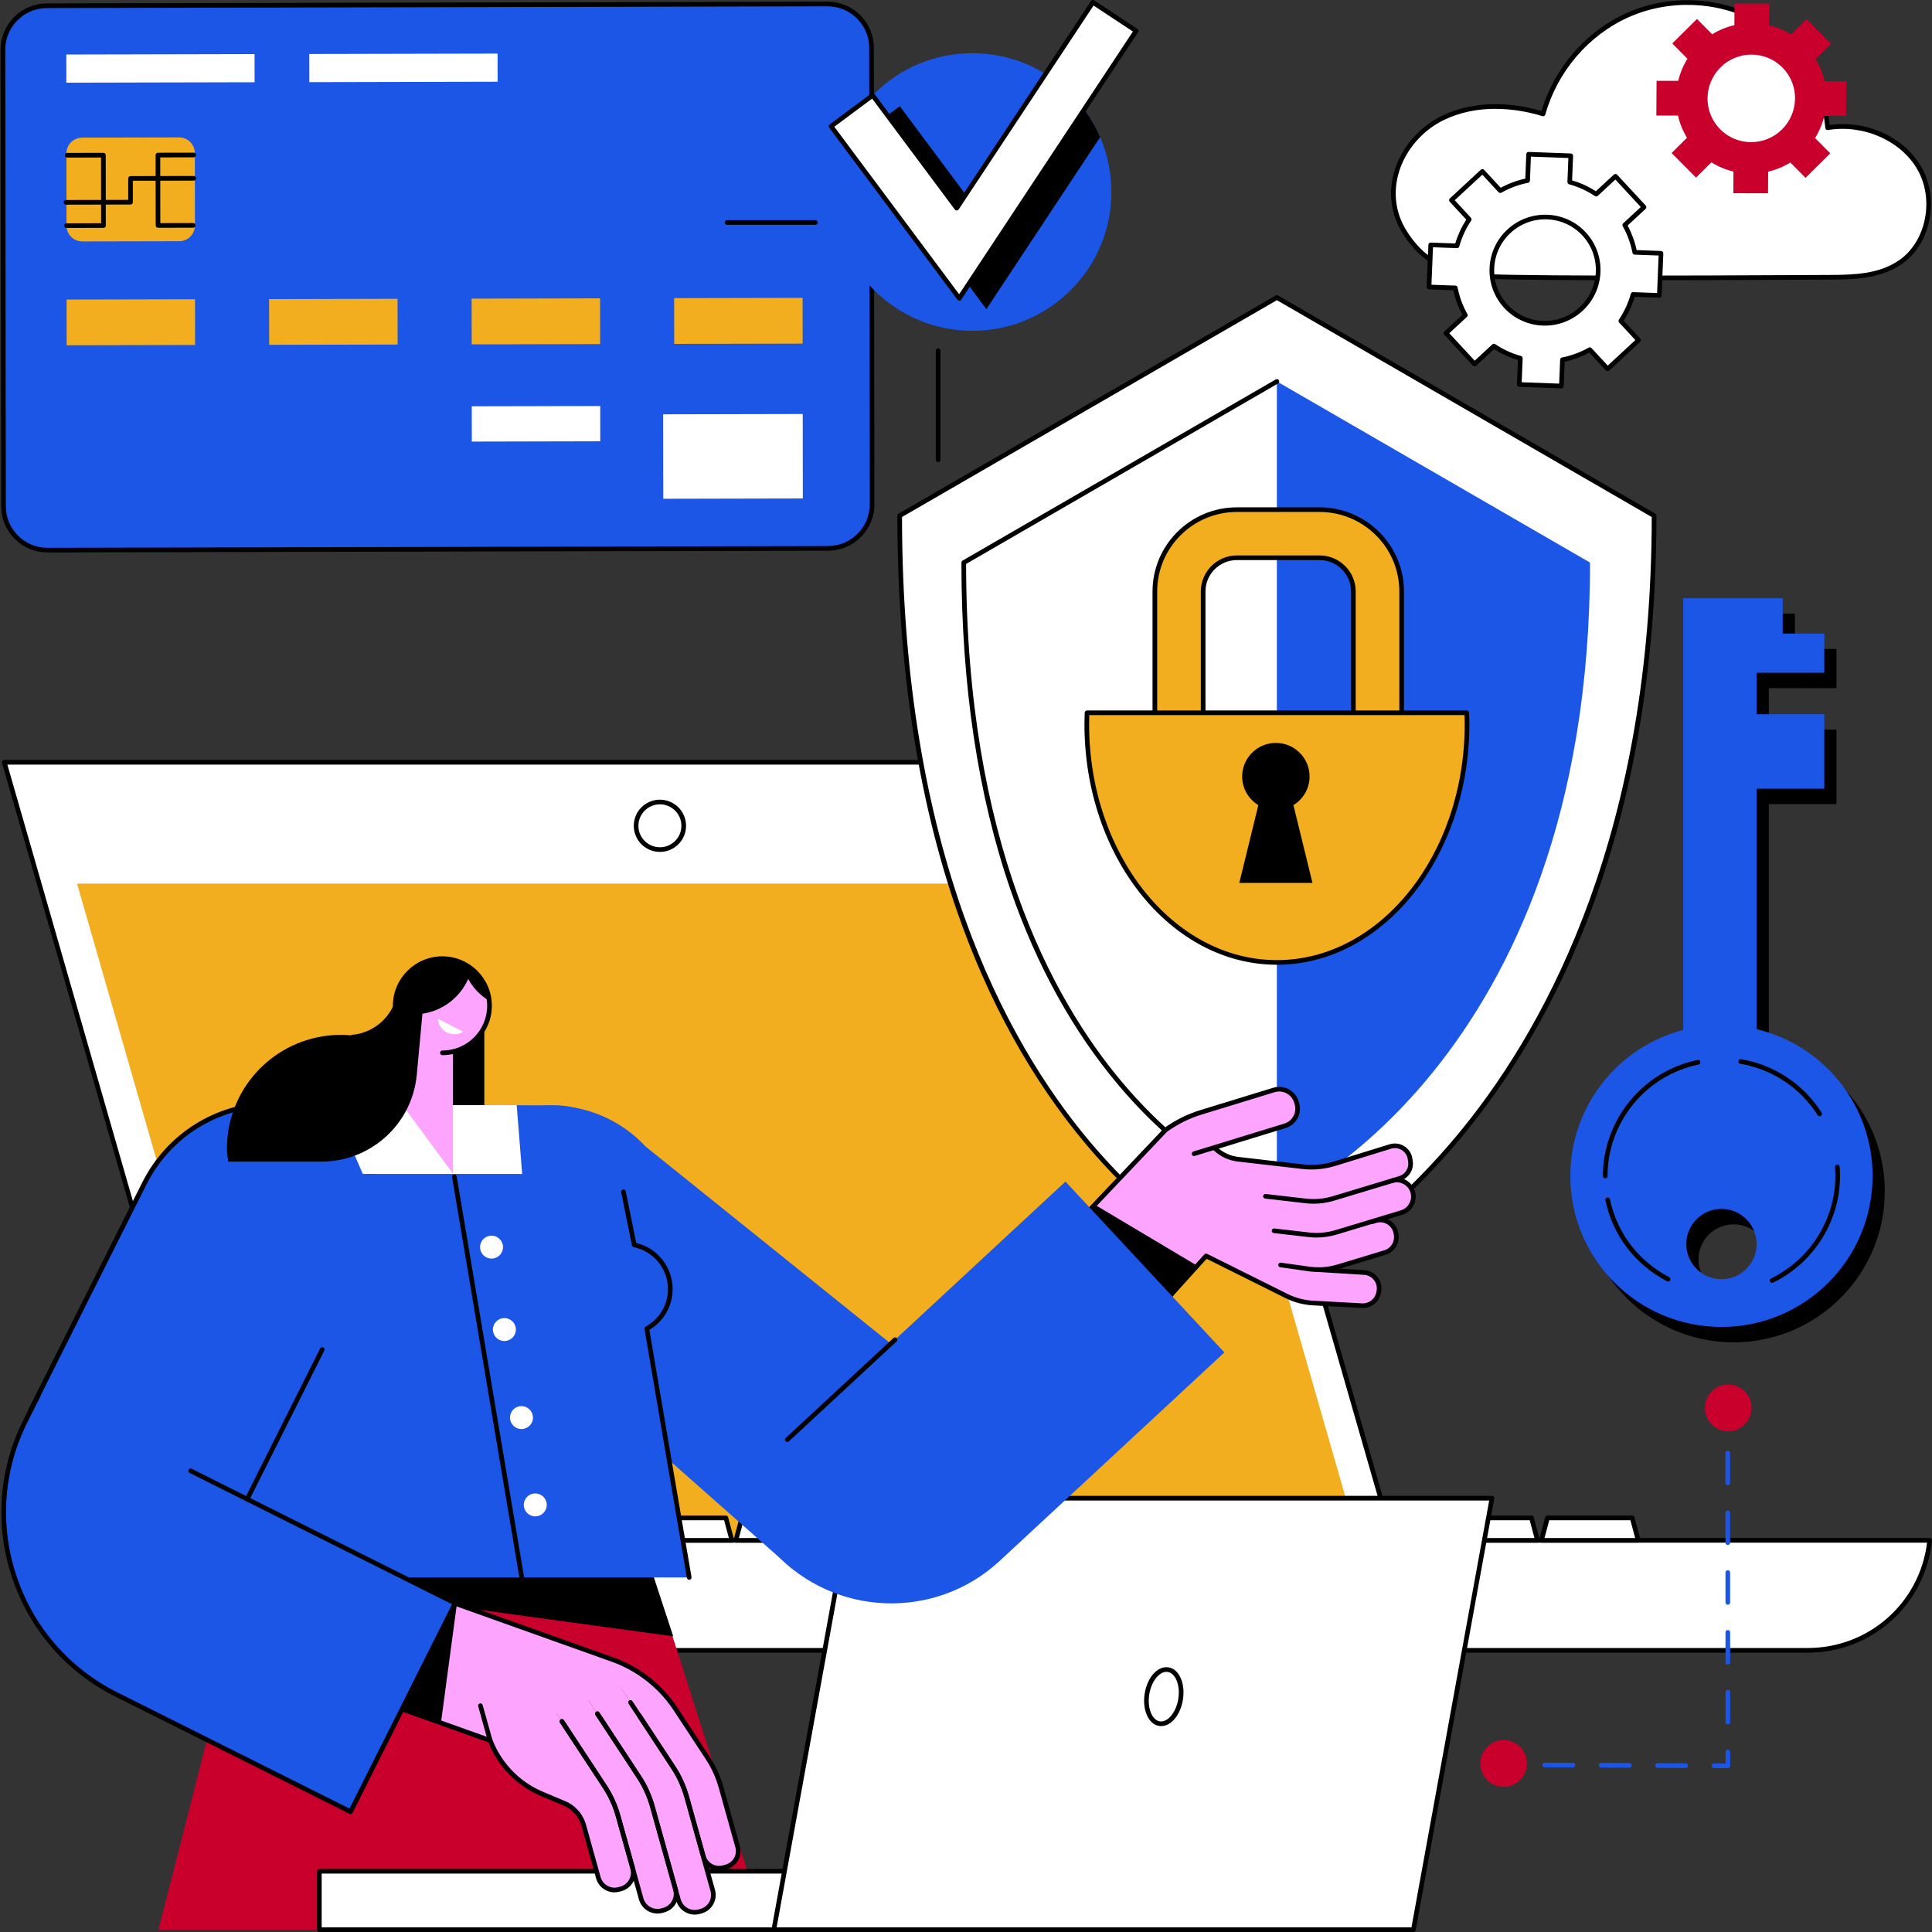 <svg xmlns="http://www.w3.org/2000/svg" id="_02" data-name="02" viewBox="0 0 1000 1000"><rect x="0" y="0" width="1000" height="1000" fill="#333333" stroke="none"/><defs><style>      .cls-1 {        fill: #c9002c;      }      .cls-2 {        fill: #fff;      }      .cls-3 {        fill: #955b50;      }      .cls-4 {        fill: #f2ae1f;      }      .cls-5 {        fill: #fda4ff;      }      .cls-6 {        fill: #1c56e6;      }    </style></defs><path class="cls-2" d="M118.04,797.28h602.87l-115.82-402.72H2.22l115.82,402.72"></path><path d="M118.95,796.08h600.36l-115.14-400.31H3.81l115.14,400.31ZM720.91,798.48H118.04c-.54,0-1.01-.36-1.15-.87L1.06,394.9c-.1-.37-.03-.75.2-1.06.22-.3.58-.47.96-.47h602.87c.54,0,1.01.36,1.16.86l115.82,402.72c.1.36.03.75-.2,1.06-.22.3-.58.48-.96.48"></path><path class="cls-4" d="M137.34,796.21h565.21l-97.46-338.88H39.88l97.47,338.88"></path><path class="cls-2" d="M998.79,797.28H137.17c3.29,32.33,30.55,56.93,63.09,56.93h735.46c32.53,0,59.8-24.59,63.09-56.93"></path><path d="M138.51,798.48c3.83,31.18,30.14,54.52,61.74,54.52h735.45c31.6,0,57.91-23.34,61.74-54.52H138.51ZM935.7,855.41H200.25c-33.28,0-60.92-24.94-64.29-58.01-.03-.34.08-.68.31-.93.23-.25.55-.39.89-.39h861.63c.33,0,.66.14.88.39.24.25.34.59.32.93-3.37,33.07-31.01,58.01-64.29,58.01"></path><path class="cls-2" d="M329.24,427.43c0,6.8,5.52,12.31,12.33,12.31s12.33-5.51,12.33-12.31-5.52-12.31-12.33-12.31-12.33,5.51-12.33,12.31"></path><path d="M341.57,416.32c-6.14,0-11.13,4.98-11.13,11.11s4.99,11.11,11.13,11.11,11.12-4.98,11.12-11.11-4.99-11.11-11.12-11.11ZM341.57,440.95c-7.46,0-13.53-6.06-13.53-13.52s6.07-13.52,13.53-13.52,13.53,6.06,13.53,13.52-6.07,13.52-13.53,13.52"></path><path class="cls-2" d="M224.51,797.28h50.07l-3.11-11.62h-43.86l-3.1,11.62"></path><path d="M226.08,796.08h46.94l-2.46-9.21h-42.01l-2.46,9.21ZM274.59,798.48h-50.07c-.38,0-.73-.17-.95-.47-.23-.3-.31-.68-.21-1.04l3.11-11.62c.14-.53.62-.9,1.16-.9h43.86c.54,0,1.02.37,1.16.9l3.11,11.62c.1.36.02.74-.21,1.04-.23.3-.58.47-.95.47"></path><path class="cls-2" d="M276.63,797.28h50.07l-3.11-11.62h-43.86l-3.11,11.62"></path><path d="M278.2,796.08h46.94l-2.46-9.21h-42.02l-2.46,9.21ZM326.71,798.48h-50.07c-.37,0-.73-.17-.95-.47-.23-.3-.31-.68-.21-1.04l3.11-11.62c.14-.53.62-.9,1.16-.9h43.86c.55,0,1.02.37,1.16.9l3.11,11.62c.09.36.02.74-.21,1.04-.23.3-.58.47-.95.47"></path><path class="cls-2" d="M328.76,797.28h50.07l-3.11-11.62h-43.86l-3.1,11.62"></path><path d="M330.32,796.08h46.94l-2.46-9.21h-42.02l-2.46,9.21ZM378.83,798.48h-50.07c-.37,0-.73-.17-.96-.47-.23-.3-.3-.68-.21-1.04l3.11-11.62c.14-.53.62-.9,1.16-.9h43.86c.55,0,1.02.37,1.16.9l3.1,11.62c.1.36.02.74-.21,1.04-.23.3-.58.47-.96.47"></path><path class="cls-2" d="M380.88,797.28h50.07l-3.11-11.62h-43.86l-3.11,11.62"></path><path d="M382.44,796.08h46.94l-2.46-9.21h-42.01l-2.47,9.21ZM430.95,798.48h-50.07c-.37,0-.73-.17-.95-.47-.23-.3-.31-.68-.21-1.04l3.11-11.62c.14-.53.62-.9,1.16-.9h43.86c.55,0,1.02.37,1.16.9l3.1,11.62c.1.36.02.74-.21,1.04-.22.3-.58.47-.95.47"></path><path class="cls-2" d="M433,797.28h50.07l-3.11-11.62h-43.86l-3.11,11.62"></path><path d="M434.56,796.08h46.95l-2.46-9.21h-42.02l-2.46,9.21ZM483.07,798.48h-50.07c-.37,0-.72-.17-.96-.47-.22-.3-.3-.68-.21-1.04l3.1-11.62c.14-.53.62-.9,1.16-.9h43.86c.55,0,1.02.37,1.16.9l3.1,11.62c.1.36.02.74-.21,1.04-.23.3-.58.47-.96.47"></path><path class="cls-2" d="M485.12,797.28h50.08l-3.11-11.62h-43.86l-3.11,11.62"></path><path d="M486.69,796.08h46.94l-2.46-9.21h-42.01l-2.46,9.21ZM535.2,798.48h-50.08c-.37,0-.73-.17-.95-.47-.23-.3-.31-.68-.21-1.04l3.1-11.62c.14-.53.62-.9,1.16-.9h43.86c.55,0,1.02.37,1.16.9l3.11,11.62c.1.36.02.74-.21,1.04-.22.3-.58.47-.95.47"></path><path class="cls-2" d="M537.25,797.28h50.07l-3.1-11.62h-43.86l-3.1,11.62"></path><path d="M538.81,796.08h46.94l-2.46-9.21h-42.02l-2.47,9.21ZM587.31,798.48h-50.07c-.38,0-.73-.17-.96-.47-.23-.3-.31-.68-.21-1.04l3.1-11.62c.14-.53.62-.9,1.16-.9h43.86c.54,0,1.02.37,1.16.9l3.1,11.62c.09.36.02.74-.21,1.04-.23.3-.58.47-.96.47"></path><path class="cls-2" d="M589.36,797.28h50.07l-3.11-11.62h-43.87l-3.1,11.62"></path><path d="M590.93,796.08h46.94l-2.46-9.21h-42.01l-2.47,9.21ZM639.44,798.48h-50.07c-.37,0-.73-.17-.95-.47-.23-.3-.31-.68-.21-1.04l3.1-11.62c.14-.53.62-.9,1.16-.9h43.87c.55,0,1.02.37,1.16.9l3.1,11.62c.1.36.02.74-.21,1.04-.22.3-.58.47-.95.47"></path><path class="cls-2" d="M641.49,797.28h50.07l-3.1-11.62h-43.87l-3.1,11.62"></path><path d="M643.05,796.08h46.94l-2.46-9.21h-42.02l-2.47,9.21ZM691.56,798.48h-50.07c-.38,0-.73-.17-.96-.47-.23-.3-.31-.68-.21-1.04l3.1-11.62c.14-.53.62-.9,1.16-.9h43.87c.54,0,1.02.37,1.16.9l3.11,11.62c.09.36.02.74-.21,1.04-.23.3-.59.47-.96.47"></path><path class="cls-2" d="M693.6,797.28h50.08l-3.11-11.62h-43.87l-3.1,11.62"></path><path d="M695.17,796.08h46.95l-2.47-9.22h-42.02l-2.46,9.22ZM743.68,798.48h-50.07c-.38,0-.73-.17-.95-.47-.23-.3-.31-.68-.21-1.04l3.11-11.62c.14-.53.62-.89,1.16-.89h43.86c.55,0,1.02.36,1.16.89l3.11,11.62c.1.36.02.74-.21,1.04-.22.3-.58.47-.95.47"></path><path class="cls-2" d="M745.73,797.28h50.07l-3.1-11.62h-43.87l-3.1,11.62"></path><path d="M747.29,796.08h46.94l-2.46-9.21h-42.02l-2.47,9.21ZM795.8,798.48h-50.08c-.37,0-.72-.17-.95-.47-.23-.3-.31-.68-.21-1.04l3.1-11.62c.14-.53.62-.9,1.16-.9h43.87c.54,0,1.02.37,1.15.9l3.11,11.62c.09.36.01.74-.21,1.04-.23.3-.58.47-.96.47"></path><path class="cls-2" d="M797.85,797.28h50.07l-3.11-11.62h-43.86l-3.1,11.62"></path><path d="M799.42,796.08h46.94l-2.46-9.21h-42.02l-2.46,9.21ZM847.93,798.48h-50.08c-.37,0-.73-.17-.95-.47-.23-.3-.31-.68-.21-1.04l3.11-11.62c.14-.53.61-.9,1.16-.9h43.87c.55,0,1.02.37,1.16.9l3.1,11.62c.1.36.02.74-.2,1.04-.24.3-.58.47-.95.47"></path><path class="cls-2" d="M465.68,266.91c0,334.54,195.24,398.91,195.24,398.91,0,0,195.24-84.71,195.24-398.91l-195.24-112.94-195.24,112.94"></path><path d="M466.88,267.61c.14,171.92,52.93,270.7,97.22,323.31,45.62,54.18,91.8,71.83,96.76,73.61,4.89-2.25,51.15-24.57,96.83-81.21,44.3-54.92,97.11-154.24,97.25-315.71l-194.03-112.24-194.04,112.24ZM660.92,667.02c-.13,0-.26-.02-.38-.06-.49-.16-49.7-16.86-98.16-74.36-28.44-33.74-51.1-74.72-67.33-121.83-20.29-58.83-30.57-127.41-30.57-203.85,0-.43.23-.83.6-1.04l195.24-112.94c.37-.21.83-.21,1.2,0l195.24,112.94c.37.22.6.61.6,1.04,0,71.8-10.29,137.51-30.57,195.28-16.24,46.25-38.89,87.55-67.32,122.75-48.44,59.99-97.58,81.76-98.07,81.98-.15.07-.32.1-.48.1"></path><path class="cls-6" d="M660.91,622.36s162.09-70.33,162.09-331.17l-162.09-93.76v424.93"></path><path d="M660.92,623.57c-.13,0-.26-.02-.38-.06-.41-.14-41.31-14.03-81.59-61.8-23.62-28.03-42.44-62.08-55.93-101.2-16.85-48.86-25.39-105.83-25.39-169.31,0-.43.23-.83.6-1.04l162.09-93.76c.57-.33,1.31-.13,1.64.44.33.57.14,1.31-.44,1.64l-161.47,93.41c.13,142.68,43.97,224.62,80.76,268.26,39.83,47.27,80.09,60.93,80.49,61.07.64.21.98.89.76,1.52-.16.5-.63.83-1.14.83"></path><path class="cls-4" d="M700.51,306.12c0-9.61-7.85-17.43-17.49-17.43h-42.78c-9.65,0-17.49,7.82-17.49,17.43v86.03h77.76v-86.03ZM597.76,404.59v-98.48c0-23.34,19.06-42.33,42.48-42.33h42.78c23.42,0,42.47,18.99,42.47,42.33v98.48c0,6.88-5.59,12.45-12.49,12.45h-102.75c-6.9,0-12.5-5.57-12.5-12.45"></path><path d="M623.95,390.94h75.35v-84.82c0-8.94-7.31-16.23-16.28-16.23h-42.78c-8.98,0-16.29,7.28-16.29,16.23v84.82ZM700.51,393.35h-77.76c-.67,0-1.2-.54-1.2-1.2v-86.03c0-10.27,8.38-18.63,18.69-18.63h42.78c10.3,0,18.69,8.36,18.69,18.63v86.03c0,.66-.54,1.2-1.2,1.2ZM640.24,264.99c-22.76,0-41.28,18.45-41.28,41.13v98.47c0,6.21,5.06,11.25,11.29,11.25h102.75c6.22,0,11.29-5.05,11.29-11.25v-98.47c0-22.68-18.51-41.13-41.26-41.13h-42.78ZM713,418.25h-102.75c-7.55,0-13.7-6.13-13.7-13.66v-98.47c0-24.01,19.6-43.53,43.68-43.53h42.78c24.08,0,43.68,19.53,43.68,43.53v98.47c0,7.53-6.15,13.66-13.7,13.66"></path><path class="cls-4" d="M759.21,368.93c.07,1.96.12,3.92.12,5.9,0,68.11-44.06,123.32-98.41,123.32s-98.4-55.21-98.4-123.32c0-1.98.04-3.94.11-5.9h196.58"></path><path d="M563.8,370.14c-.06,1.67-.08,3.21-.08,4.69,0,67.34,43.61,122.12,97.2,122.12s97.21-54.78,97.21-122.12c0-1.49-.03-3.04-.09-4.69h-194.25ZM660.92,499.35c-54.92,0-99.61-55.86-99.61-124.52,0-1.85.05-3.79.12-5.94.02-.64.56-1.16,1.2-1.16h196.58c.64,0,1.18.51,1.2,1.16.08,2.14.12,4.08.12,5.94,0,68.66-44.68,124.52-99.61,124.52"></path><path d="M641.46,456.99l9.86-40.26c-5.01-3.05-8.37-8.54-8.37-14.82,0-9.6,7.81-17.38,17.44-17.38s17.44,7.78,17.44,17.38c0,6.28-3.36,11.77-8.36,14.82l9.86,40.26h-37.87"></path><path class="cls-6" d="M428.62,283.82l-403.99.9c-12.59.03-22.8-10.14-22.82-22.71L1.52,25.79c-.02-12.57,10.17-22.79,22.76-22.81l403.99-.91c12.59-.03,22.8,10.14,22.82,22.72l.29,236.23c.02,12.58-10.17,22.79-22.76,22.82"></path><path d="M428.65,282.62v1.2-1.2c11.89-.03,21.55-9.71,21.53-21.58l-.29-236.29c-.01-5.74-2.26-11.14-6.32-15.2-4.07-4.05-9.47-6.28-15.22-6.28h-.05L24.25,4.18c-11.89.02-21.55,9.7-21.53,21.58l.29,236.29c0,5.75,2.25,11.14,6.32,15.2,4.07,4.05,9.47,6.29,15.21,6.29h.05l404.05-.9ZM24.55,285.93c-6.39,0-12.39-2.48-16.91-6.98-4.53-4.51-7.02-10.51-7.03-16.9L.31,25.76C.3,12.56,11.03,1.79,24.25,1.77l404.05-.91h.05c6.39,0,12.39,2.48,16.91,6.99,4.53,4.51,7.03,10.52,7.03,16.9l.29,236.3c.02,13.2-10.72,23.96-23.93,23.99l-404.06.9h-.05"></path><path class="cls-4" d="M92.77,124.85l-50.18.11c-4.5.01-8.15-3.62-8.16-8.12l-.05-37.44c0-4.5,3.64-8.15,8.14-8.16l50.18-.12c4.5,0,8.15,3.63,8.16,8.13l.04,37.44c0,4.5-3.64,8.15-8.14,8.16"></path><path d="M34.42,117.99c-.66,0-1.2-.53-1.2-1.2,0-.66.54-1.2,1.2-1.2l17.92-.04-.04-34.02-17.52.03h0c-.66,0-1.2-.54-1.2-1.2s.54-1.21,1.2-1.21l18.73-.04h0c.32,0,.62.12.85.35.23.22.36.53.36.85l.04,36.43c0,.67-.54,1.2-1.2,1.2l-19.13.04h0"></path><path d="M81.78,117.88c-.32,0-.62-.12-.85-.34-.22-.23-.35-.54-.35-.85l-.04-36.43c0-.66.54-1.2,1.2-1.2l18.5-.04c.67,0,1.2.54,1.2,1.2,0,.66-.54,1.21-1.2,1.21l-17.3.04.04,34.02,17.02-.04h0c.66,0,1.2.54,1.2,1.2,0,.66-.54,1.21-1.2,1.21l-18.23.04h0"></path><path d="M34.14,105.92c-.66,0-1.2-.54-1.2-1.2s.54-1.2,1.2-1.2l32.23-.07v-11.09c-.01-.66.52-1.21,1.19-1.21l32.74-.07h0c.66,0,1.2.54,1.2,1.2s-.54,1.21-1.2,1.21l-31.54.07v11.1c.01.66-.52,1.2-1.19,1.2l-33.43.08h0"></path><path class="cls-2" d="M131.78,42.57l-97.44.22-.02-14.57,97.44-.22.02,14.57"></path><path class="cls-2" d="M257.56,42.3l-97.44.22-.02-14.57,97.44-.22.02,14.57"></path><path class="cls-4" d="M100.98,178.57l-66.48.14-.03-23.67,66.48-.15.03,23.68"></path><path class="cls-4" d="M205.8,178.33l-66.48.15-.03-23.67,66.48-.15.03,23.68"></path><path class="cls-4" d="M310.62,178.1l-66.48.15-.03-23.68,66.48-.15.03,23.68"></path><path class="cls-2" d="M310.69,228.41l-66.48.15-.02-18.26,66.48-.15.02,18.26"></path><path class="cls-4" d="M415.45,177.85l-66.48.15-.03-23.68,66.48-.15.03,23.68"></path><path class="cls-2" d="M415.54,258l-72.22.16-.06-43.71,72.23-.16.05,43.71"></path><path class="cls-6" d="M575.25,99.38c0,39.68-32.21,71.84-71.93,71.84s-71.94-32.16-71.94-71.84,32.2-71.85,71.94-71.85,71.93,32.16,71.93,71.85"></path><path d="M444.19,70.97l66.35,89.03,58.88-89c-3.87-8.99-9.53-17.01-16.51-23.66l-43.67,66.02-43.52-58.4-21.52,16"></path><path class="cls-2" d="M496.5,154.4l-66.35-89.03,21.52-16,43.52,58.4L565.68,1.21l22.38,14.77-91.56,138.42"></path><path d="M431.84,65.61l64.61,86.69,89.95-135.99-20.38-13.44-69.82,105.55c-.22.33-.58.53-.97.54-.39,0-.76-.17-1-.48l-42.81-57.44-19.59,14.57ZM496.51,155.59c-.38,0-.74-.17-.96-.48l-66.36-89.03c-.19-.26-.27-.58-.22-.89.04-.32.21-.6.47-.79l21.52-16c.54-.4,1.28-.29,1.68.25l42.51,57.03L564.68.54c.37-.55,1.12-.71,1.67-.34l22.38,14.77c.27.17.45.45.52.76.06.31,0,.64-.17.91l-91.56,138.42c-.22.33-.58.53-.97.54h-.03"></path><path d="M422.09,116.35h-45.75c-.67,0-1.2-.54-1.2-1.21s.54-1.2,1.2-1.2h45.75c.66,0,1.2.54,1.2,1.2s-.54,1.21-1.2,1.21"></path><path d="M485.58,239.23c-.67,0-1.21-.54-1.21-1.21v-56.5c0-.67.54-1.2,1.21-1.2s1.2.53,1.2,1.2v56.5c0,.67-.53,1.21-1.2,1.21"></path><path d="M897.32,670.08c-10.06,0-18.2-8.14-18.2-18.18s8.15-18.18,18.2-18.18,18.21,8.14,18.21,18.18-8.15,18.18-18.21,18.18ZM915.53,540.68v-124.47h35.03v-38.56h-35.03v-21.47h35.03v-20.29h-21.53v-18.28h-51.5v223.44c-33.62,8.76-58.43,39.28-58.43,75.6,0,43.16,35.03,78.13,78.23,78.13s78.23-34.98,78.23-78.13c0-36.89-25.6-67.79-60.03-75.98"></path><path d="M869.71,670.09c-15.82-8.18-27.55-23.16-31.29-41.08l31.29,41.08"></path><path d="M957.3,612.02c.11,1.54.17,3.1.17,4.67,0,23.8-13.86,44.37-33.95,54.1l33.77-58.77"></path><path d="M907.28,557.42c17.19,2.86,31.9,12.99,40.88,27.12l-40.88-27.12"></path><path d="M837.15,616.69c0-29.03,20.63-53.26,48.04-58.86l-48.04,58.86"></path><path class="cls-6" d="M891.02,662.1c-10.06,0-18.2-8.14-18.2-18.18s8.14-18.19,18.2-18.19,18.2,8.14,18.2,18.19-8.15,18.18-18.2,18.18ZM909.22,532.7v-124.47h35.03v-38.56h-35.03v-21.47h35.03v-20.28h-21.53v-18.27h-51.49v223.44c-33.62,8.76-58.43,39.28-58.43,75.6,0,43.15,35.02,78.13,78.22,78.13s78.23-34.98,78.23-78.13c0-36.89-25.6-67.79-60.02-75.98"></path><path d="M863.42,663.3c-.19,0-.37-.04-.55-.14-16.5-8.53-28.13-23.8-31.91-41.89-.14-.65.28-1.29.93-1.43.66-.14,1.29.28,1.42.94,3.63,17.38,14.81,32.06,30.66,40.25.59.31.82,1.03.51,1.62-.21.42-.63.66-1.07.66"></path><path d="M917.23,664c-.45,0-.87-.25-1.09-.68-.28-.6-.03-1.31.56-1.61,20.22-9.78,33.28-30.6,33.28-53.02,0-1.53-.06-3.07-.17-4.58-.06-.66.44-1.24,1.1-1.29.68-.06,1.24.44,1.3,1.11.12,1.57.18,3.17.18,4.76,0,23.34-13.59,45-34.63,55.19-.17.08-.35.12-.52.12"></path><path d="M941.85,577.76c-.39,0-.78-.2-1.02-.56-8.98-14.15-23.58-23.84-40.05-26.58-.66-.11-1.1-.73-.99-1.39.1-.66.73-1.11,1.38-.99,17.14,2.85,32.34,12.93,41.7,27.67.35.56.19,1.31-.37,1.66-.2.13-.42.19-.65.19"></path><path d="M830.86,609.9c-.66,0-1.2-.54-1.2-1.2,0-28.99,20.6-54.24,48.99-60.04.65-.13,1.29.28,1.42.94.14.65-.28,1.28-.93,1.42-27.28,5.58-47.08,29.84-47.08,57.69,0,.67-.54,1.2-1.21,1.2"></path><path class="cls-1" d="M82,998.8h314.59l-60.14-188.32h-206.34l-48.11,188.32"></path><path d="M348.47,846.97l-12.02-36.49H82l266.48,36.49Z"></path><path class="cls-3" d="M724.49,609.93l-34.37,10.38c-4.62,1.4-9.48,1.83-14.27,1.28l-47.41-5.45,2.01-17.33,43.59,5.03c5.7.66,11.49.13,16.97-1.57l28.63-8.86c4.64-1.43,9.46,1.58,10.2,6.37l.21,1.35c.6,3.91-1.76,7.66-5.55,8.81"></path><path class="cls-3" d="M725.43,627.61l-33.82,10.22c-4.62,1.39-9.47,1.83-14.26,1.28l-34.12-3.69-11.29-19.09,44.78,5.17c4.92.57,9.9.1,14.63-1.36l29.03-8.98c5.03-1.56,10.26,1.72,11.06,6.9.66,4.24-1.91,8.31-6.02,9.55"></path><path class="cls-3" d="M722.65,639.16c.62,4.05-1.83,7.95-5.76,9.13l-24.27,7.36c-4.62,1.39-9.47,1.83-14.27,1.28l-47.42-5.45,2.01-17.33,44.79,5.17c4.91.56,9.9.1,14.62-1.36l19.57-6.12c4.81-1.51,9.84,1.62,10.61,6.6l.11.72"></path><path class="cls-3" d="M713.56,669.18c-.8,4.02-4.43,6.84-8.53,6.62l-25.33-1.36c-4.81-.26-9.53-1.51-13.84-3.66l-42.71-21.28,7.81-15.61,40.33,20.12c4.43,2.21,9.27,3.47,14.22,3.71l20.47.91c5.04.22,8.71,4.88,7.73,9.83l-.14.72"></path><path class="cls-5" d="M691.35,620.13c-2.43.75-4.92,1.23-7.44,1.45,2.09-.24,4.17-.66,6.2-1.27l27.36-8.26-26.13,8.08ZM719.64,593.4l-28.63,8.86c-5.48,1.7-11.27,2.23-16.97,1.57l-37.44-4.31c-1.81-.49-3.48-1.39-4.88-2.66l-3.19-2.91,36.57-11.22c4.91-1.5,7.67-6.7,6.16-11.6l-.24-.81c-1.51-4.9-6.71-7.66-11.62-6.15l-37.64,11.54c-6.61,2.02-12.85,5.12-18.46,9.16l-51.73,55.2,47.01,37.73,25.71-27.74,41.56,20.72c4.32,2.15,9.04,3.4,13.85,3.66l25.33,1.36c4.1.22,7.73-2.61,8.53-6.62l.15-.72c.98-4.94-2.68-9.6-7.73-9.83l-20.48-.91c-1.72-.08-3.42-.3-5.11-.63,4.13.24,8.27-.25,12.24-1.45l24.27-7.36c3.93-1.19,6.38-5.08,5.76-9.13l-.11-.72c-.78-4.98-5.8-8.11-10.62-6.6l-19.56,6.12c-4.73,1.47-9.71,1.92-14.63,1.36l-7.28-.84-.03-.13,6.93.75c4.79.55,9.65.11,14.26-1.28l33.82-10.22c4.11-1.24,6.67-5.31,6.02-9.55-.78-5.05-5.76-8.27-10.66-7.01l3.71-1.12c3.79-1.14,6.15-4.9,5.55-8.81l-.21-1.35c-.74-4.78-5.57-7.8-10.2-6.37"></path><path d="M679.92,623.03c-1.4,0-2.8-.08-4.21-.24l-20.88-2.4c-.66-.07-1.13-.67-1.06-1.33.08-.66.68-1.14,1.33-1.06l20.88,2.4c4.66.54,9.3.12,13.79-1.24l34.38-10.38c3.19-.96,5.21-4.17,4.71-7.47l-.21-1.34c-.3-1.94-1.42-3.64-3.08-4.68-1.67-1.04-3.7-1.3-5.58-.72l-28.63,8.85c-5.68,1.76-11.56,2.31-17.47,1.62l-33.16-3.82c-4.61-.53-8.85-2.46-12.28-5.58l-.64-.58c-.49-.45-.53-1.21-.08-1.7.45-.5,1.21-.53,1.7-.09l.64.59c3.05,2.77,6.83,4.49,10.93,4.97l33.16,3.83c5.58.64,11.12.13,16.49-1.53l28.62-8.86c2.55-.79,5.31-.42,7.57.99,2.25,1.41,3.77,3.72,4.18,6.35l.21,1.34c.69,4.47-2.05,8.83-6.39,10.14l-34.37,10.39c-3.45,1.04-6.98,1.56-10.55,1.56"></path><path d="M681.42,640.54c-1.4,0-2.8-.08-4.21-.24l-17.89-2.06c-.67-.08-1.13-.67-1.06-1.33.08-.65.68-1.14,1.34-1.05l17.89,2.06c4.65.54,9.29.12,13.79-1.24l33.81-10.22c3.51-1.06,5.75-4.59,5.19-8.21-.33-2.09-1.48-3.89-3.25-5.06-1.75-1.15-3.91-1.51-5.93-.98-.64.17-1.3-.22-1.47-.86-.17-.65.22-1.3.86-1.47,2.67-.7,5.55-.22,7.86,1.3,2.31,1.53,3.88,3.96,4.3,6.7.74,4.8-2.21,9.48-6.86,10.88l-33.82,10.21c-3.45,1.04-6.98,1.57-10.55,1.57"></path><path d="M592.53,686.43c-.33,0-.66-.14-.88-.38l-41.81-44.94c-.44-.46-.43-1.19,0-1.65l52.57-55.41c.05-.05.11-.1.17-.15,5.73-4.13,12.05-7.27,18.81-9.34l37.64-11.54c5.53-1.7,11.42,1.42,13.12,6.95l.25.8c.83,2.68.55,5.52-.77,8-1.31,2.47-3.51,4.29-6.19,5.11l-47.05,14.43c-.63.2-1.31-.16-1.5-.8-.19-.64.16-1.3.79-1.5l47.05-14.43c2.07-.63,3.77-2.03,4.78-3.94,1.01-1.91,1.22-4.09.58-6.16l-.25-.81c-1.31-4.26-5.85-6.66-10.11-5.35l-37.65,11.54c-6.46,1.98-12.52,4.98-18.01,8.92l-51.72,54.5,40.15,43.16,30.87-34.18c.37-.4.95-.51,1.43-.27l41.57,20.72c4.2,2.09,8.7,3.28,13.38,3.54l25.32,1.36c3.46.19,6.61-2.25,7.29-5.66l.14-.72c.4-2.01-.1-4.08-1.36-5.7-1.27-1.61-3.17-2.59-5.23-2.69l-23.87-1.48c-.66-.04-1.17-.61-1.13-1.27.04-.67.63-1.15,1.27-1.13l23.85,1.47c2.73.13,5.29,1.44,6.99,3.61,1.7,2.16,2.36,4.95,1.84,7.66l-.14.71c-.91,4.58-5.1,7.82-9.78,7.6l-25.32-1.36c-5.01-.27-9.83-1.55-14.33-3.79l-40.75-20.31-31.15,34.48c-.22.25-.55.39-.87.4h-.01"></path><path d="M682.42,658.37c-1.4,0-2.81-.08-4.21-.24l-15.57-2.19c-.66-.09-1.12-.7-1.02-1.36.09-.66.7-1.12,1.35-1.03l15.55,2.18c4.63.54,9.26.12,13.75-1.24l24.27-7.35c3.33-1.01,5.45-4.37,4.92-7.8l-.1-.72c-.32-2.03-1.49-3.81-3.24-4.9-1.74-1.09-3.87-1.36-5.83-.74l-1.49.46c-.63.2-1.31-.15-1.5-.79-.21-.63.15-1.31.78-1.51l1.49-.46c2.63-.83,5.48-.46,7.83,1,2.34,1.46,3.92,3.85,4.34,6.57l.11.72c.71,4.61-2.12,9.12-6.59,10.47l-24.27,7.36c-3.45,1.04-6.99,1.56-10.55,1.56"></path><path d="M551.1,639.72l43.22,46.78,25.47-31.3-52.84-31.48-15.85,16.01"></path><path class="cls-2" d="M518.97,998.8H165.3v-30.24h353.67v30.24"></path><path d="M166.5,997.6h351.26v-27.83H166.5v27.83ZM518.97,1000H165.3c-.67,0-1.2-.54-1.2-1.2v-30.24c0-.67.54-1.2,1.2-1.2h353.67c.67,0,1.2.54,1.2,1.2v30.24c0,.67-.54,1.2-1.2,1.2"></path><path class="cls-2" d="M400.53,998.8h331.04l40.67-223.34h-331.04l-40.67,223.34"></path><path d="M401.98,997.6h328.59l40.24-220.94h-328.59l-40.24,220.94ZM731.56,1000h-331.03c-.36,0-.69-.16-.92-.43-.23-.27-.32-.63-.26-.99l40.67-223.34c.11-.57.61-.99,1.19-.99h331.03c.35,0,.69.16.92.43.23.27.32.63.27.98l-40.68,223.35c-.1.57-.6.99-1.19.99"></path><path class="cls-2" d="M593.67,876.79c-1.24,7.72,1.65,14.6,6.46,15.37s9.7-4.87,10.94-12.58c1.24-7.72-1.66-14.6-6.46-15.37-4.81-.77-9.71,4.86-10.95,12.58"></path><path d="M603.74,865.34c-3.87,0-7.83,5.09-8.88,11.64-.57,3.51-.25,6.93.88,9.63,1.05,2.5,2.68,4.05,4.58,4.35,4.08.66,8.45-4.65,9.56-11.58.56-3.51.25-6.93-.89-9.63-1.05-2.5-2.68-4.05-4.58-4.36-.23-.03-.46-.05-.69-.05ZM601.04,893.43c-.37,0-.73-.03-1.1-.09-2.75-.43-5.03-2.5-6.41-5.8-1.31-3.11-1.68-7-1.04-10.95,1.36-8.5,6.77-14.46,12.32-13.57,2.75.44,5.03,2.5,6.42,5.8,1.31,3.1,1.68,6.99,1.04,10.94-1.27,7.94-6.08,13.66-11.22,13.66"></path><path class="cls-5" d="M355.42,930.04l13.51,48.43c1.3,4.64-1.42,9.44-6.06,10.74l-.94.26c-4.64,1.29-9.45-1.42-10.75-6.05l-13.51-48.44c-1.51-5.42-3.86-10.57-6.95-15.27l-28.58-43.46,17.76-4.94,28.57,43.46c3.09,4.7,5.44,9.85,6.95,15.27"></path><path class="cls-5" d="M337.67,934.98l11.98,42.94c1.29,4.64-1.42,9.44-6.06,10.73l-.94.26c-4.64,1.29-9.46-1.42-10.75-6.05l-11.98-42.94c-1.51-5.42-3.86-10.57-6.95-15.27l-28.58-43.46,17.76-4.94,28.58,43.46c3.09,4.71,5.44,9.85,6.95,15.27"></path><path class="cls-5" d="M319.91,939.92l7.54,27.04c1.29,4.64-1.42,9.44-6.06,10.74l-.94.26c-4.64,1.29-9.46-1.42-10.75-6.05l-7.55-27.07c-1.44-5.15-5.15-9.36-10.08-11.43l-11.58-4.87c-13.8-5.81-24.18-17.59-28.2-31.99l-1.66-5.95,33.76-9.4,28.58,43.46c3.09,4.7,5.44,9.85,6.95,15.27"></path><path class="cls-5" d="M317.09,859.02c13.35,4.76,24.77,13.74,32.55,25.57l16.59,25.23c3.09,4.71,5.44,9.86,6.94,15.28l8.59,30.79c1.25,4.49-1.38,9.15-5.88,10.41l-1.46.4c-4.5,1.25-9.16-1.38-10.42-5.87l-8.59-30.78c-1.51-5.42-3.86-10.57-6.95-15.27l-27.35-41.6-67.35,27.71-156.66-55.88,83.88-34.51,136.1,48.54"></path><path d="M359.59,990.99c-4.35,0-8.35-2.87-9.57-7.26l-13.52-48.43c-1.48-5.3-3.76-10.33-6.79-14.94l-21.5-32.69c-.36-.56-.21-1.31.35-1.67.55-.36,1.3-.21,1.66.35l21.5,32.7c3.17,4.81,5.55,10.07,7.1,15.61l13.51,48.43c1.12,3.99,5.27,6.33,9.27,5.22l.94-.26c1.94-.54,3.55-1.8,4.53-3.54.98-1.75,1.24-3.78.69-5.71l-13.52-48.43c-1.48-5.3-3.77-10.34-6.79-14.93l-22.11-33.63c-.37-.56-.21-1.31.34-1.67.55-.36,1.3-.21,1.66.35l22.11,33.63c3.17,4.81,5.55,10.06,7.1,15.61l13.52,48.43c.71,2.55.39,5.23-.92,7.54-1.3,2.3-3.43,3.97-5.98,4.68l-.95.26c-.89.25-1.78.37-2.66.37"></path><path d="M340.3,990.44c-4.34,0-8.34-2.88-9.57-7.26l-11.98-42.93c-1.48-5.3-3.76-10.33-6.79-14.93l-22.12-33.64c-.37-.56-.21-1.31.35-1.67.55-.37,1.3-.21,1.66.35l22.11,33.63c3.17,4.82,5.55,10.07,7.1,15.61l11.98,42.94c1.11,3.99,5.27,6.33,9.27,5.22l.94-.26c1.94-.54,3.55-1.8,4.53-3.55.99-1.74,1.24-3.77.69-5.7l-11.98-42.94c-1.48-5.3-3.76-10.33-6.79-14.94l-21.5-32.69c-.36-.56-.21-1.31.35-1.67.55-.36,1.3-.21,1.66.35l21.5,32.7c3.17,4.81,5.55,10.06,7.1,15.61l11.98,42.94c.71,2.55.39,5.22-.92,7.54-1.3,2.31-3.42,3.97-5.98,4.68l-.95.26c-.89.25-1.78.36-2.66.36"></path><path d="M318.11,979.48c-4.35,0-8.34-2.87-9.57-7.26l-7.55-27.07c-1.35-4.82-4.77-8.71-9.39-10.65l-11.58-4.87c-12.39-5.21-22.28-15.32-27.22-27.8l-159.04-56.77,87.21-35.88.44.15,136.1,48.55c13.51,4.81,25.28,14.06,33.15,26.04l16.59,25.23c3.17,4.81,5.56,10.06,7.11,15.61l8.59,30.79c.69,2.48.38,5.09-.9,7.33-1.27,2.25-3.33,3.86-5.82,4.56l-1.45.4c-5.13,1.42-10.47-1.58-11.9-6.71l-8.59-30.79c-1.48-5.3-3.77-10.33-6.79-14.93l-17.69-26.91c-.37-.56-.21-1.3.34-1.67.55-.36,1.3-.21,1.66.34l17.69,26.91c3.17,4.81,5.56,10.07,7.1,15.61l8.59,30.78c1.07,3.85,5.08,6.11,8.94,5.04l1.46-.4c1.86-.52,3.42-1.74,4.37-3.42.95-1.69,1.19-3.64.67-5.51l-8.6-30.79c-1.48-5.31-3.76-10.33-6.79-14.93l-16.59-25.23c-7.59-11.54-18.94-20.45-31.95-25.09l-135.66-48.39-80.56,33.14,154.18,55.03.2.51c4.64,12.1,14.15,21.93,26.11,26.96l11.58,4.88c5.3,2.23,9.23,6.68,10.77,12.22l7.55,27.06c1.11,4,5.27,6.34,9.27,5.22l.94-.26c1.94-.54,3.55-1.8,4.53-3.55.99-1.75,1.24-3.77.7-5.71l-7.55-27.03c-1.48-5.3-3.77-10.34-6.79-14.93l-22.12-33.64c-.37-.56-.21-1.31.35-1.67.55-.37,1.3-.21,1.66.35l22.11,33.63c3.17,4.82,5.56,10.07,7.1,15.61l7.55,27.04c.71,2.55.39,5.23-.92,7.54-1.31,2.31-3.43,3.97-5.99,4.68l-.94.26c-.89.25-1.78.37-2.66.37"></path><path d="M253.64,901.87c-.52,0-1.01-.35-1.16-.88l-4.97-17.81c-.18-.64.2-1.3.84-1.48.65-.17,1.3.2,1.48.84l4.97,17.81c.18.64-.2,1.3-.84,1.48-.11.03-.21.04-.32.04"></path><path d="M236.47,830.27l-8.24,61.49-26.61-8.91,18.84-58.3,16,5.71"></path><path class="cls-6" d="M409.75,811.81l67.51-103.32-143-114.96c-25.18-27.08-67.57-28.64-94.68-3.49l-39.46,36.6,209.63,185.16"></path><path class="cls-6" d="M374.81,775.5l26.13,28.11c30.99,33.31,83.16,35.24,116.52,4.29l116.28-107.88-82.25-88.44-176.69,163.92"></path><path d="M407.51,746.37c-.32,0-.65-.13-.89-.39-.45-.48-.42-1.24.07-1.7l55.76-51.72c.49-.46,1.25-.43,1.7.06.45.49.42,1.25-.07,1.7l-55.75,51.73c-.23.21-.52.32-.81.32"></path><path class="cls-6" d="M96.18,816.48h260.55l-36.08-211.71c0-18.02-14.62-32.62-32.66-32.62l-148.3-.52-43.5,244.85"></path><path d="M356.73,817.68c-.58,0-1.09-.41-1.19-1l-21.94-128.77c-.09-.51.16-1.01.61-1.26,7.12-3.89,11.53-11.34,11.53-19.43,0-10.48-7.45-19.6-17.71-21.69-.47-.1-.84-.47-.94-.94l-5.56-27.46c-.13-.65.29-1.29.94-1.42.65-.13,1.29.29,1.42.94l5.41,26.69c10.97,2.62,18.85,12.53,18.85,23.88,0,8.68-4.59,16.7-12.04,21.12l21.81,127.94c.11.65-.33,1.27-.98,1.39-.07.01-.14.02-.2.02"></path><path class="cls-6" d="M15.79,730.01l108.05,54.07,92.17-183.71-41.75-20.9c-36.62-18.32-81.17-3.54-99.52,33.03l-58.95,117.5"></path><path class="cls-6" d="M19.99,721.93l-6.81,13.57c-26.14,52.1-5.04,115.5,47.12,141.61l121.15,60.63,54.14-107.91-215.6-107.91"></path><path d="M15.79,731.22c-.18,0-.37-.04-.54-.13-.6-.3-.83-1.02-.54-1.62l58.95-117.49c12.59-25.09,37.87-41.01,65.99-41.55l39.24.13c.66,0,1.2.54,1.2,1.21,0,.66-.54,1.2-1.2,1.2h0l-39.21-.13c-27.19.52-51.67,15.93-63.86,40.22l-58.95,117.5c-.21.42-.63.66-1.08.66"></path><path d="M127.93,777.16c-.18,0-.37-.04-.54-.13-.6-.3-.84-1.02-.54-1.61l38.85-77.43c.3-.6,1.02-.84,1.61-.54.6.3.84,1.02.54,1.61l-38.85,77.43c-.21.42-.63.67-1.08.67"></path><path d="M181.45,938.95c-.18,0-.37-.04-.54-.13l-121.15-60.63c-25.53-12.78-44.55-34.73-53.55-61.8-8.98-27.04-6.89-55.95,5.89-81.43l6.81-13.58c.3-.6,1.02-.83,1.61-.54.59.29.83,1.02.53,1.61l-6.81,13.58c-12.49,24.9-14.53,53.16-5.75,79.59,8.79,26.46,27.38,47.91,52.34,60.4l120.08,60.1,53.07-105.76-135.82-67.98c-.59-.29-.83-1.02-.54-1.61.3-.6,1.02-.83,1.61-.54l136.9,68.51c.28.14.5.39.6.69.1.31.08.63-.07.92l-54.14,107.92c-.21.42-.64.66-1.08.66"></path><path class="cls-2" d="M260.36,645.36c.09,3.27-2.5,6-5.78,6.09-3.28.09-6.01-2.5-6.1-5.78-.09-3.28,2.5-6,5.78-6.09,3.28-.08,6.01,2.5,6.1,5.78"></path><path class="cls-2" d="M267.01,688.01c.09,3.28-2.5,6.01-5.78,6.1-3.28.09-6.01-2.5-6.1-5.78-.09-3.28,2.5-6.01,5.79-6.09,3.28-.09,6.01,2.5,6.1,5.77"></path><path class="cls-2" d="M275.86,733.58c.09,3.28-2.5,6.01-5.79,6.09-3.28.09-6.01-2.5-6.1-5.77-.09-3.28,2.5-6.01,5.78-6.09,3.28-.09,6.01,2.5,6.1,5.77"></path><path class="cls-2" d="M283,778.77c.09,3.28-2.5,6.01-5.78,6.1-3.28.09-6.01-2.5-6.1-5.78-.09-3.28,2.5-6.01,5.78-6.09s6.01,2.5,6.1,5.77"></path><path d="M270.12,818.14c-.57,0-1.09-.42-1.18-1l-34.95-207.88c-.11-.66.33-1.28.99-1.39.66-.1,1.28.34,1.39.99l34.95,207.88c.11.66-.33,1.27-.99,1.38-.07.01-.13.02-.2.02"></path><path class="cls-2" d="M270.27,607.64l-82.49-.03-15.43-35.58h95.09l2.83,35.61"></path><path d="M250.68,523.51v48.5h-17.5v-42.52l17.5-5.98"></path><path class="cls-5" d="M204.56,520.57c0-13.47,10.93-24.38,24.41-24.38s24.4,10.91,24.4,24.38-10.93,24.37-24.4,24.37-24.41-10.91-24.41-24.37"></path><path d="M253.76,518.32c-.73-9.13-6.46-16.84-14.46-20.39,1.54,8.76,6.97,16.17,14.46,20.39"></path><path class="cls-5" d="M234.47,539.01v68.5s-28.76-39.09-28.76-39.09l11.04-33.04,17.72,3.63"></path><path d="M244.26,500.87c-4.13-3.16-9.29-5.05-14.9-5.05-11.91,0-21.82,8.49-24.03,19.74-2.54,10.9-11.9,19.19-23.36,20.09l-.14.25c-1.77-.16-3.57-.25-5.38-.25-32.59,0-59,26.38-59,58.92,0,2.26.42,4.48.67,6.67h48.25c25.61,0,46.99-19.48,49.35-44.94l2.93-31.59c12.7-1.86,22.88-11.45,25.61-23.84"></path><path class="cls-2" d="M226.66,527.27c.25,4.49,3.97,8.07,8.53,8.07,1.67,0,3.22-.49,4.54-1.31-4.22-2.19-8.68-4.5-13.07-6.75"></path><path d="M228.96,546.14c-.67,0-1.2-.54-1.2-1.2s.54-1.2,1.2-1.2c12.79,0,23.2-10.39,23.2-23.17s-10.41-23.17-23.2-23.17-23.2,10.39-23.2,23.17c0,2.53.41,5.01,1.21,7.39.21.63-.13,1.31-.75,1.52-.63.22-1.31-.13-1.53-.75-.88-2.62-1.33-5.37-1.33-8.16,0-14.1,11.49-25.58,25.61-25.58s25.61,11.48,25.61,25.58-11.49,25.57-25.61,25.57"></path><path class="cls-2" d="M726.52,119.28c-12.86-21.46-.97-48.02,20.46-58.32,15.91-7.65,34.83-7.17,51.71-2.01,6.25-22.27,22.57-41.64,43.7-51.11,21.14-9.47,46.73-8.69,66.99,2.51,20.27,11.2,34.59,32.71,36.58,55.76,18.14-3.06,38.27,4.98,47.46,20.91,9.19,15.91,5.1,38.83-10.23,48.99-10.81,7.16-23.6,7.48-36.56,7.52-28.86.09-177.59,1.18-186.94-1.16-10.74-2.68-23.25-6.52-33.18-23.09"></path><path d="M774.11,56.32c-9.63,0-18.69,1.91-26.61,5.71-11.2,5.39-19.96,15.55-23.45,27.17-3.04,10.15-1.8,20.61,3.5,29.45,9.38,15.67,21.17,19.72,32.44,22.55,7.97,1.98,121.21,1.43,169.56,1.19,7.38-.04,13.27-.07,17.08-.08,14.15-.04,25.77-.61,35.9-7.31,14.34-9.5,18.95-31.65,9.85-47.39-8.56-14.84-28-23.39-46.22-20.31-.33.06-.67-.03-.94-.23-.26-.21-.43-.52-.46-.85-1.95-22.62-15.73-43.63-35.96-54.81-19.73-10.9-44.98-11.84-65.91-2.46-20.7,9.28-36.8,28.1-43.04,50.34-.09.31-.3.57-.58.73-.28.16-.62.19-.93.09-8.26-2.52-16.43-3.77-24.22-3.77ZM845.62,145.05c-45.99,0-81.55-.35-86.21-1.51-11.77-2.94-24.07-7.19-33.93-23.64-5.65-9.43-6.98-20.58-3.73-31.38,3.67-12.26,12.92-22.96,24.72-28.64,14.57-7,32.78-7.86,51.41-2.43,6.67-22.4,23.05-41.3,44.03-50.7,21.61-9.69,47.69-8.71,68.07,2.55,20.54,11.35,34.65,32.5,37.06,55.43,19.07-2.69,38.43,6.11,47.43,21.68,9.7,16.8,4.74,40.44-10.61,50.61-11.53,7.63-25.78,7.67-37.22,7.71-3.81,0-9.69.04-17.07.07-28.85.15-58.05.25-83.94.25"></path><path class="cls-2" d="M781.05,119.68c11.17-10.35,28.58-9.71,38.89,1.41,10.31,11.13,9.6,28.54-1.58,38.89-11.18,10.35-28.59,9.72-38.9-1.42-10.3-11.13-9.59-28.54,1.59-38.89ZM760.47,113.54c-2.87,4.26-4.98,8.89-6.32,13.7l-13.6-.49-.89,21.81,13.6.5c.95,4.89,2.67,9.66,5.19,14.12l-10,9.26,14.79,15.98,10.01-9.26c4.25,2.85,8.87,4.95,13.68,6.27l-.55,13.6,21.8.8.55-13.6c4.9-.97,9.68-2.72,14.15-5.26l9.21,9.96,16.05-14.86-9.22-9.96c2.88-4.26,4.99-8.89,6.33-13.7l13.6.5.89-21.81-13.6-.5c-.95-4.88-2.67-9.66-5.19-14.12l10-9.26-14.78-15.99-10.01,9.26c-4.25-2.85-8.88-4.94-13.68-6.26l.55-13.6-21.8-.8-.55,13.6c-4.9.97-9.68,2.72-14.15,5.25l-9.22-9.96-16.05,14.86,9.22,9.96"></path><path d="M781.87,120.55c-5.17,4.78-8.18,11.29-8.47,18.31-.28,7.03,2.18,13.73,6.94,18.87,9.84,10.63,26.52,11.23,37.19,1.36,5.18-4.78,8.18-11.29,8.46-18.32.29-7.02-2.18-13.72-6.94-18.87-9.83-10.62-26.52-11.23-37.18-1.36ZM799.59,168.54c-7.7,0-15.38-3.08-21.01-9.15-5.2-5.63-7.89-12.94-7.59-20.6.31-7.66,3.59-14.76,9.23-19.99,11.65-10.77,29.86-10.11,40.59,1.49,5.19,5.62,7.89,12.94,7.58,20.6-.31,7.66-3.59,14.76-9.23,19.98-5.54,5.13-12.57,7.67-19.58,7.67ZM787.62,197.86l19.4.71.51-12.4c.03-.56.43-1.03.97-1.13,4.86-.96,9.5-2.68,13.79-5.11.48-.28,1.1-.19,1.47.23l8.41,9.08,14.29-13.23-8.41-9.08c-.38-.4-.43-1.02-.11-1.49,2.77-4.09,4.84-8.59,6.16-13.35.16-.54.67-.92,1.21-.88l12.4.45.79-19.4-12.39-.45c-.56-.02-1.03-.42-1.14-.97-.94-4.85-2.63-9.48-5.05-13.76-.28-.49-.17-1.1.22-1.48l9.13-8.44-13.16-14.22-9.12,8.44c-.41.38-1.02.43-1.48.11-4.08-2.73-8.56-4.79-13.33-6.1-.54-.15-.91-.65-.89-1.21l.51-12.39-19.4-.71-.51,12.4c-.02.56-.42,1.02-.97,1.13-4.86.96-9.49,2.68-13.79,5.12-.49.27-1.1.18-1.48-.23l-8.4-9.08-14.29,13.22,8.4,9.08c.38.42.42,1.03.11,1.49-2.76,4.09-4.83,8.59-6.16,13.35-.14.54-.61.94-1.2.87l-12.4-.45-.79,19.4,12.39.45c.56.02,1.04.43,1.14.97.94,4.85,2.64,9.48,5.06,13.76.27.48.17,1.09-.23,1.47l-9.13,8.44,13.16,14.22,9.12-8.44c.41-.38,1.03-.43,1.49-.11,4.09,2.75,8.57,4.8,13.33,6.11.54.15.9.65.88,1.21l-.5,12.38ZM808.17,201.02h-.05l-21.8-.8c-.33,0-.62-.15-.85-.38-.21-.24-.33-.55-.31-.87l.51-12.65c-4.36-1.29-8.5-3.19-12.31-5.64l-9.31,8.63c-.48.45-1.24.42-1.7-.07l-14.8-15.98c-.21-.24-.33-.54-.32-.87.02-.31.16-.62.38-.83l9.31-8.62c-2.15-3.99-3.72-8.26-4.67-12.71l-12.65-.46c-.32-.01-.62-.15-.84-.39-.21-.24-.32-.55-.32-.86l.9-21.81c.03-.66.57-1.19,1.25-1.15l12.65.46c1.32-4.37,3.23-8.51,5.7-12.34l-8.58-9.27c-.22-.23-.33-.54-.32-.86,0-.32.15-.62.39-.84l16.04-14.85c.49-.45,1.25-.43,1.71.06l8.58,9.27c4-2.17,8.28-3.76,12.74-4.73l.51-12.66c.03-.66.56-1.2,1.25-1.16l21.81.8c.32.01.62.15.84.39.22.23.33.55.32.87l-.52,12.65c4.36,1.3,8.5,3.18,12.31,5.64l9.32-8.62c.49-.45,1.25-.43,1.7.06l14.8,15.98c.21.24.32.55.31.87,0,.32-.14.62-.38.83l-9.32,8.62c2.15,3.99,3.72,8.26,4.67,12.71l12.65.46c.33.01.62.15.84.38.22.24.33.55.32.87l-.89,21.81c-.03.66-.58,1.2-1.25,1.15l-12.66-.46c-1.31,4.37-3.22,8.51-5.7,12.34l8.58,9.27c.22.24.33.54.32.87-.01.32-.16.62-.38.83l-16.05,14.86c-.49.44-1.25.42-1.7-.07l-8.58-9.27c-4,2.17-8.28,3.76-12.74,4.72l-.52,12.66c-.02.64-.55,1.15-1.2,1.15"></path><path class="cls-1" d="M890.54,34.86c8.9-8.83,23.24-8.8,32.04.07,8.79,8.86,8.69,23.21-.2,32.04-8.91,8.83-23.24,8.8-32.03-.07-8.79-8.87-8.7-23.21.2-32.04ZM873.44,30.4c-2.24,3.59-3.85,7.46-4.81,11.45l-11.2-.02-.11,17.97,11.19.02c.92,4,2.48,7.88,4.68,11.47l-7.97,7.91,12.63,12.73,7.96-7.9c3.58,2.23,7.44,3.81,11.43,4.77l-.07,11.2,17.96.04.07-11.2c4-.94,7.89-2.51,11.48-4.72l7.87,7.93,12.79-12.68-7.87-7.93c2.24-3.59,3.85-7.46,4.81-11.45l11.2.02.12-17.97-11.2-.02c-.92-3.99-2.48-7.87-4.68-11.47l7.97-7.9-12.62-12.73-7.97,7.91c-3.58-2.23-7.44-3.82-11.43-4.77l.07-11.2-17.96-.04-.07,11.2c-4,.93-7.89,2.51-11.49,4.72l-7.87-7.93-12.78,12.68,7.87,7.93"></path><path class="cls-6" d="M784.95,914.69h0l-7.21-.03c-.66,0-1.2-.55-1.2-1.21s.54-1.2,1.2-1.2h0l7.22.04c.67,0,1.2.54,1.2,1.2,0,.66-.54,1.2-1.2,1.2"></path><path class="cls-6" d="M814.14,914.83l-14.59-.07c-.67,0-1.2-.54-1.19-1.2,0-.66.54-1.2,1.2-1.2h0l14.59.07c.66,0,1.2.55,1.2,1.21,0,.66-.54,1.2-1.21,1.2ZM843.34,914.96h0l-14.59-.06c-.67,0-1.21-.54-1.2-1.21,0-.66.54-1.2,1.2-1.2h0l14.59.07c.67,0,1.2.55,1.2,1.21s-.54,1.2-1.2,1.2ZM872.53,915.1h0l-14.61-.06c-.66,0-1.2-.55-1.19-1.21,0-.67.54-1.2,1.2-1.2h0l14.6.07c.66,0,1.2.55,1.2,1.21,0,.67-.54,1.19-1.2,1.19"></path><path class="cls-6" d="M894.34,915.2l-7.22-.03c-.66,0-1.2-.55-1.2-1.21,0-.67.54-1.2,1.2-1.2h0l6.02.03v-6.01c-.01-.66.54-1.2,1.2-1.2s1.2.54,1.2,1.2v7.22c0,.32-.13.63-.36.85-.22.22-.53.35-.85.35"></path><path class="cls-6" d="M894.28,768.75c-.67,0-1.2-.54-1.2-1.2v-15.47c0-.66.53-1.2,1.19-1.2s1.2.54,1.2,1.2v15.47c.01.67-.53,1.2-1.19,1.2ZM894.3,799.69c-.67,0-1.2-.54-1.2-1.2v-15.47c0-.66.53-1.2,1.2-1.2s1.2.54,1.2,1.2v15.47c0,.67-.54,1.2-1.2,1.2ZM894.31,830.63c-.67,0-1.2-.54-1.2-1.2v-15.48c0-.66.54-1.2,1.2-1.2s1.2.54,1.2,1.2v15.48c.01.66-.53,1.2-1.19,1.2ZM894.32,861.57c-.67,0-1.2-.54-1.2-1.2v-15.47c0-.67.53-1.2,1.2-1.2s1.21.54,1.21,1.2v15.47c0,.66-.53,1.2-1.2,1.2ZM894.33,892.51c-.66,0-1.2-.54-1.2-1.2v-15.47c0-.67.54-1.2,1.2-1.2s1.2.53,1.2,1.2v15.47c.01.66-.53,1.2-1.2,1.2"></path><path class="cls-6" d="M894.26,737.81c-.66,0-1.2-.54-1.2-1.2v-7.21c0-.67.54-1.21,1.19-1.21s1.21.54,1.21,1.2v7.22c0,.67-.54,1.2-1.2,1.2"></path><path class="cls-1" d="M778.31,900.65c-6.66-.02-12.08,5.39-12.1,12.07-.02,6.68,5.37,12.12,12.03,12.14,6.67.02,12.08-5.38,12.1-12.07.02-6.68-5.37-12.12-12.03-12.14"></path><path class="cls-1" d="M894.58,716.61c-6.67-.02-12.09,5.38-12.11,12.07-.02,6.68,5.37,12.12,12.03,12.14,6.67.02,12.08-5.39,12.11-12.07.01-6.68-5.38-12.12-12.03-12.14"></path></svg>